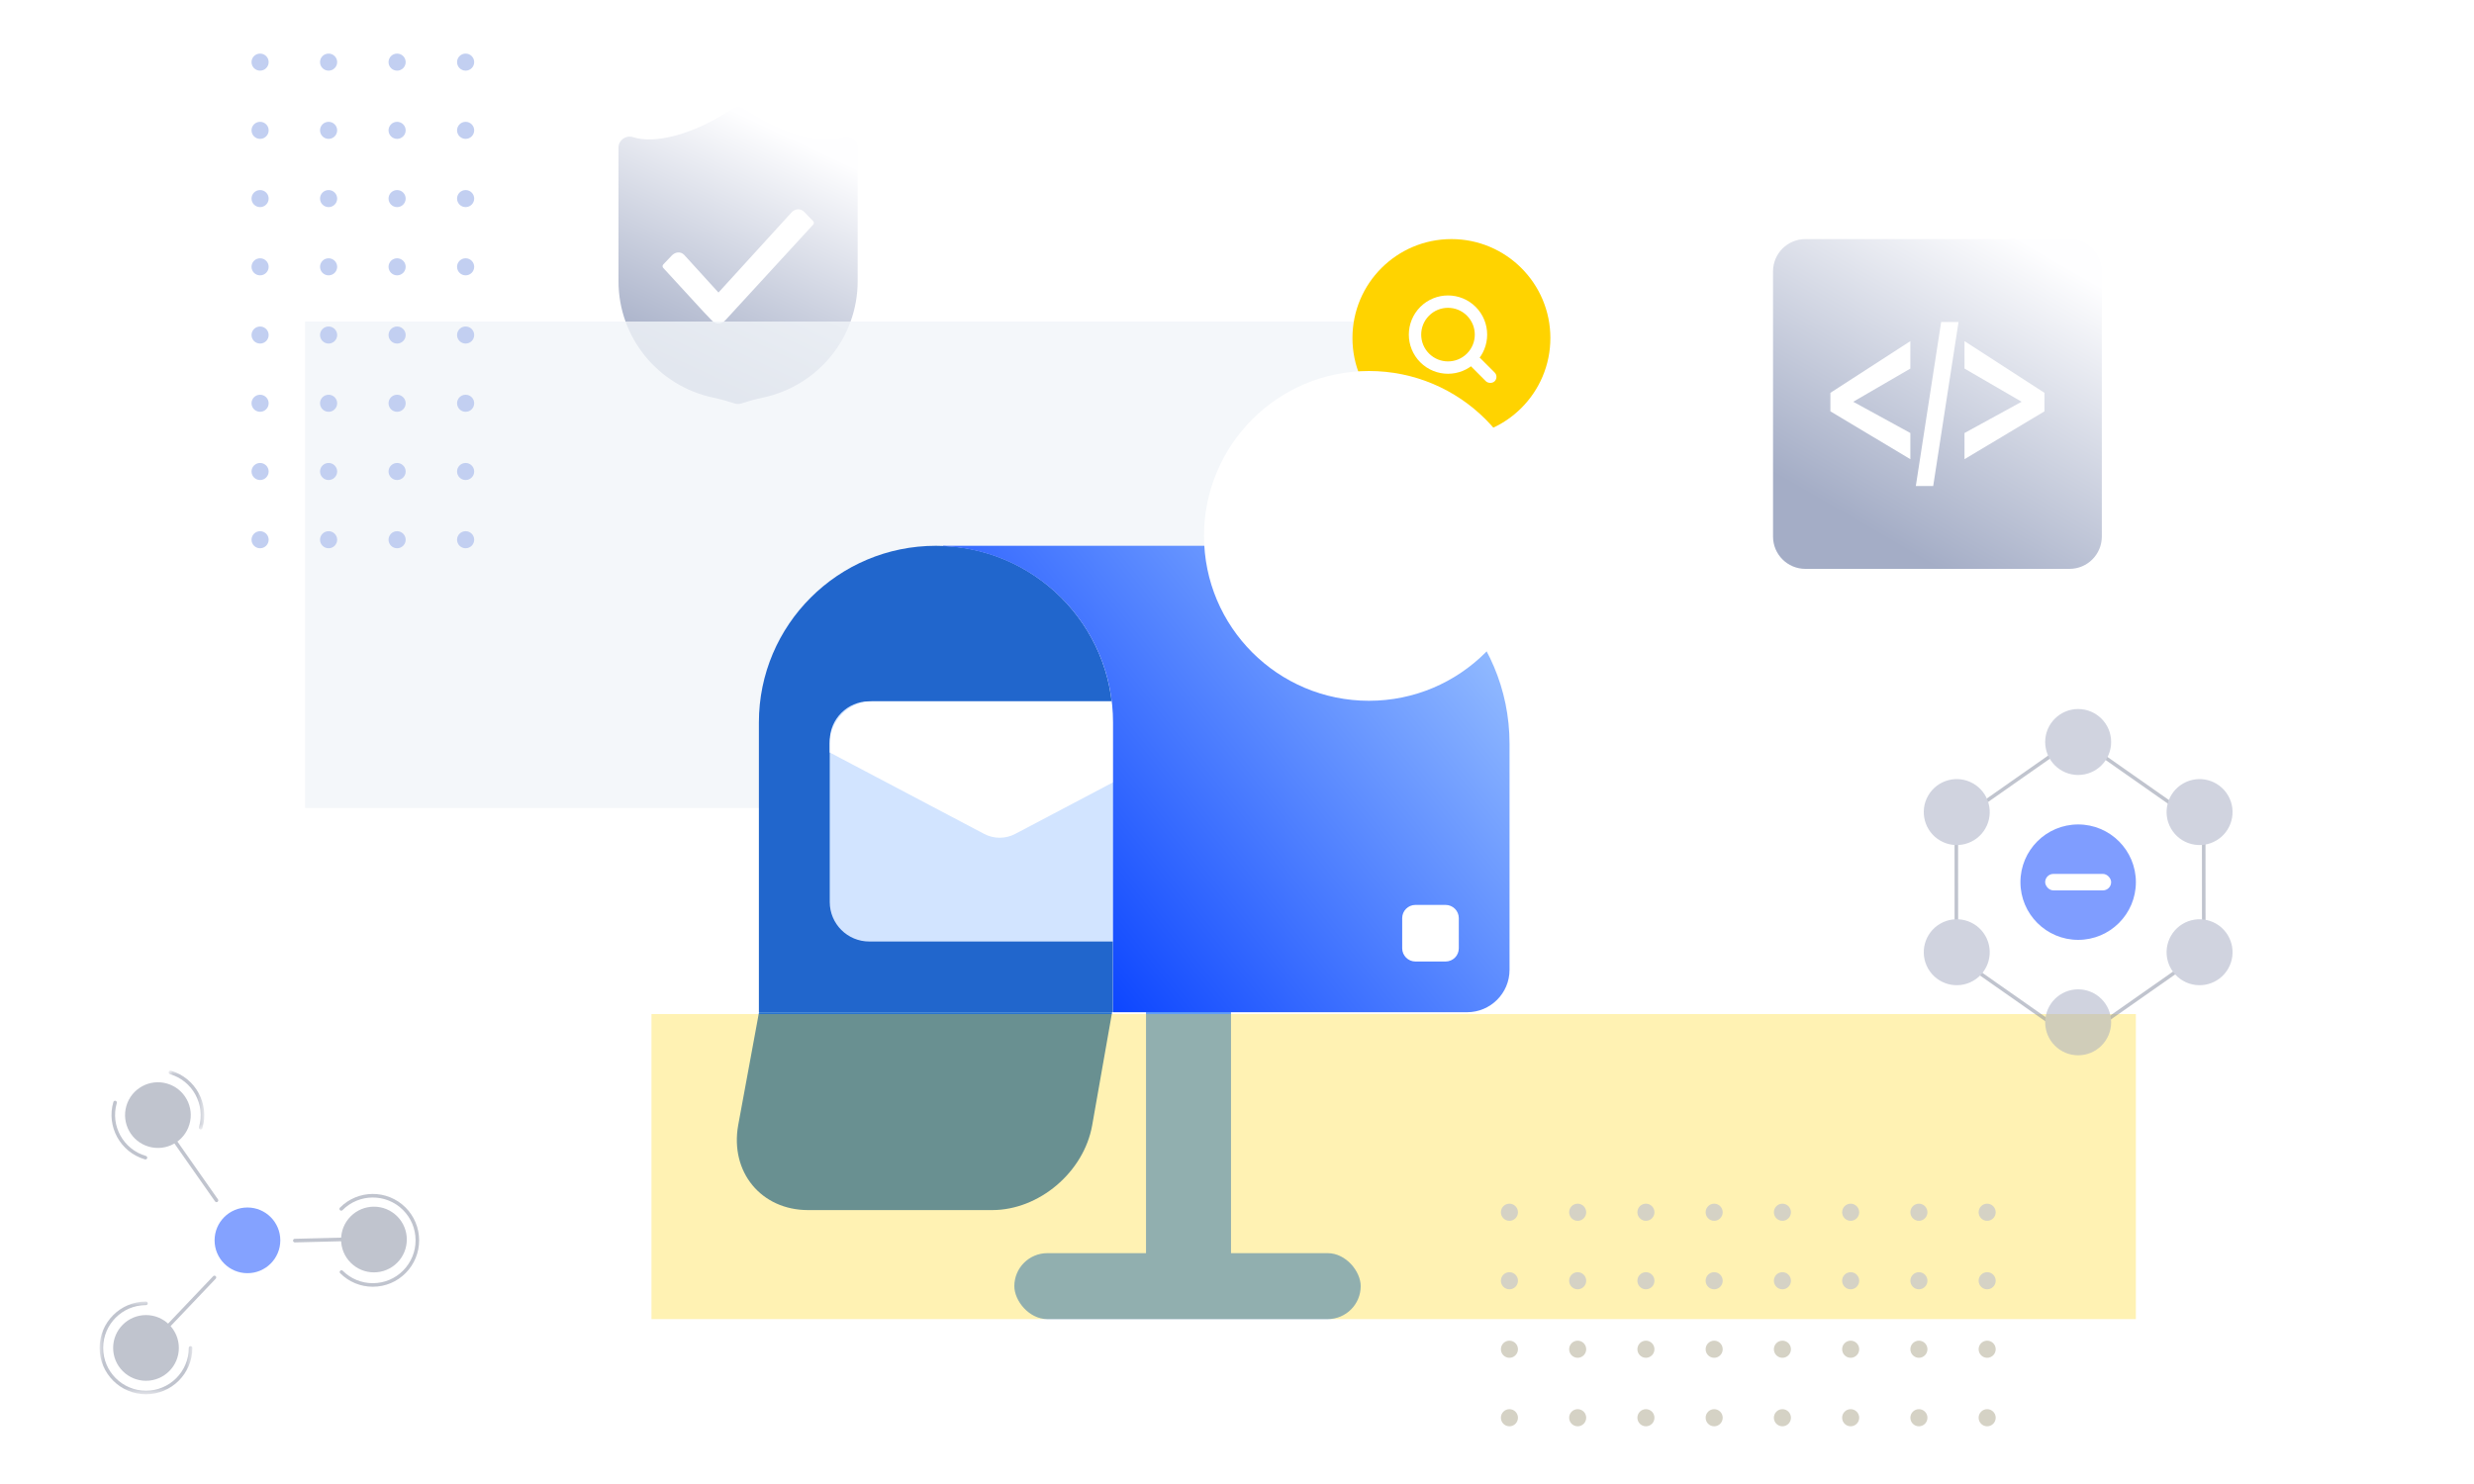 <?xml version="1.0" encoding="UTF-8"?>
<svg width="300px" height="180px" viewBox="0 0 300 180" version="1.1" xmlns="http://www.w3.org/2000/svg" xmlns:xlink="http://www.w3.org/1999/xlink">
    <title>数据收集icon</title>
    <defs>
        <linearGradient x1="82.446%" y1="14.244%" x2="50%" y2="100%" id="linearGradient-1">
            <stop stop-color="#FEFEFF" offset="0%"></stop>
            <stop stop-color="#A4ADC6" offset="100%"></stop>
        </linearGradient>
        <linearGradient x1="16.057%" y1="79.801%" x2="113.264%" y2="16.079%" id="linearGradient-2">
            <stop stop-color="#0C45FF" offset="0%"></stop>
            <stop stop-color="#A8CEFF" offset="100%"></stop>
        </linearGradient>
        <filter x="-120.0%" y="-120.0%" width="340.0%" height="340.0%" filterUnits="objectBoundingBox" id="filter-3">
            <feGaussianBlur stdDeviation="16" in="SourceGraphic"></feGaussianBlur>
        </filter>
        <linearGradient x1="99.676%" y1="14.244%" x2="50%" y2="100%" id="linearGradient-4">
            <stop stop-color="#FEFEFF" offset="0%"></stop>
            <stop stop-color="#A4ADC6" offset="100%"></stop>
        </linearGradient>
        <polygon id="path-5" points="0 0 11.251 0 11.251 11.251 0 11.251"></polygon>
        <polygon id="path-7" points="0.004 0.034 4.329 0.034 4.329 7.171 0.004 7.171"></polygon>
    </defs>
    <g id="首页" stroke="none" stroke-width="1" fill="none" fill-rule="evenodd">
        <g id="5" transform="translate(-38, -2423)">
            <g id="数据收集icon" transform="translate(38, 2423)">
                <path d="M76.756,16.634 C78.095,17.062 79.831,17.005 81.97,16.424 C84.195,15.82 86.45,14.757 88.738,13.227 C89.183,12.93 89.763,12.924 90.214,13.212 C92.699,14.798 94.973,15.867 97.029,16.424 C99.011,16.962 100.767,17.018 102.313,16.614 C103.166,16.391 104,17.031 104,17.909 L104,34.109 C104,40.923 99.211,46.808 92.514,48.224 C91.669,48.403 90.806,48.638 89.926,48.931 C89.651,49.023 89.353,49.023 89.077,48.932 C88.196,48.642 87.334,48.408 86.491,48.229 C79.791,46.815 75,40.929 75,34.114 L75,17.909 C75,17.002 75.888,16.357 76.756,16.634 Z M87.123,35.482 L87.123,35.482 L82.968,30.918 C82.527,30.463 81.883,30.549 81.446,31.008 L80.425,32.082 C80.317,32.196 80.317,32.38 80.425,32.494 L85.359,37.868 L85.361,37.866 L86.326,38.88 L86.334,38.888 C86.775,39.344 87.487,39.34 87.924,38.88 L98.61,27.241 C98.718,27.127 98.718,26.943 98.61,26.829 L97.523,25.702 C97.082,25.247 96.428,25.295 95.991,25.755 L87.123,35.482 Z" id="形状" fill="url(#linearGradient-1)" fill-rule="nonzero"></path>
                <rect id="矩形" fill="#F1F5F9" opacity="0.8" x="37" y="39" width="141" height="59"></rect>
                <circle id="椭圆形" fill="#FFD300" cx="176" cy="41" r="12"></circle>
                <g id="编组-19" transform="translate(177, 42) rotate(-45) translate(-177, -42) translate(173, 36)">
                    <rect id="矩形" fill="#FFFFFF" x="3.25" y="8" width="1.5" height="4" rx="0.75"></rect>
                    <circle id="椭圆形" stroke="#FFFFFF" stroke-width="1.5" cx="4" cy="4" r="4"></circle>
                </g>
                <g id="椭圆形" transform="translate(85, 51)">
                    <g id="蒙版">
                        <rect id="矩形" fill="#000000" fill-rule="nonzero" opacity="0" x="0" y="0" width="102.4" height="102.4"></rect>
                        <path d="M62.672,103.2 L55.568,103.2 C54.688,103.2 53.968,102.48 53.968,101.6 L53.968,65.376 C53.968,64.496 54.688,63.776 55.568,63.776 L62.672,63.776 C63.552,63.776 64.272,64.496 64.272,65.376 L64.272,101.6 C64.272,102.48 63.552,103.2 62.672,103.2 Z" id="路径" fill="#629FF9" fill-rule="nonzero"></path>
                        <path d="M28.496,15.2 C16.64,15.2 7.024,24.8 7.024,36.624 L7.024,71.76 L49.952,71.76 L49.952,36.624 C49.968,24.8 40.352,15.2 28.496,15.2 Z" id="路径" fill="#2166CC" fill-rule="nonzero"></path>
                        <path d="M52.032,63.2 L20.416,63.2 C17.76,63.2 15.616,61.056 15.616,58.4 L15.616,38.864 C15.616,36.208 17.76,34.064 20.416,34.064 L52.032,34.064 C54.688,34.064 56.832,36.208 56.832,38.864 L56.832,58.4 C56.832,61.056 54.688,63.2 52.032,63.2 Z" id="路径" fill="#D2E4FF" fill-rule="nonzero"></path>
                        <path d="M56.832,39.2 C56.832,37.835 56.289,36.526 55.322,35.563 C54.355,34.599 53.045,34.06 51.68,34.064 L20.768,34.064 C17.92,34.064 15.616,36.368 15.616,39.2 L15.616,40.272 L34.336,50.144 C35.52,50.768 36.928,50.768 38.112,50.144 L56.832,40.272 L56.832,39.2 L56.832,39.2 Z" id="路径" fill="#FFFFFF" fill-rule="nonzero"></path>
                        <path d="M74,15.2 L29.36,15.2 L29.36,15.248 C40.816,15.696 49.968,25.088 49.968,36.64 L49.968,71.776 L92.896,71.776 C95.744,71.776 98.048,69.472 98.048,66.64 L98.048,39.2 C98.048,25.952 87.28,15.2 74,15.2 Z" id="路径" fill="url(#linearGradient-2)" fill-rule="nonzero"></path>
                        <path d="M90.296,65.624 L86.632,65.624 C85.752,65.624 85.032,64.904 85.032,64.024 L85.032,60.36 C85.032,59.48 85.752,58.76 86.632,58.76 L90.296,58.76 C91.176,58.76 91.896,59.48 91.896,60.36 L91.896,64.024 C91.896,64.92 91.176,65.624 90.296,65.624 Z" id="路径" fill="#FFFFFF" fill-rule="nonzero"></path>
                        <path d="M7.04,71.776 L4.512,85.488 C3.504,91.168 7.312,95.776 12.992,95.776 L35.312,95.776 C41.008,95.776 46.432,91.168 47.44,85.488 L49.856,71.776 L7.04,71.776 Z" id="路径" fill="#2974CE" fill-rule="nonzero"></path>
                        <rect id="矩形" fill="#629FF9" x="38" y="101" width="42" height="8" rx="4"></rect>
                    </g>
                    <circle fill="#FFFFFF" filter="url(#filter-3)" cx="81" cy="14" r="20"></circle>
                </g>
                <rect id="矩形" fill="#FFD300" opacity="0.3" x="79" y="123" width="180" height="37"></rect>
                <g id="编组-16" transform="translate(215, 29)" fill-rule="nonzero">
                    <path d="M35.964,0 L3.907,0 C1.752,0.006 0.006,1.752 5.68434189e-14,3.907 L5.68434189e-14,36.093 C0.006,38.248 1.752,39.994 3.907,40 L35.964,40 C38.119,39.994 39.864,38.248 39.87,36.093 L39.87,3.909 C39.865,1.753 38.12,0.006 35.964,0 Z" id="形状" fill="url(#linearGradient-4)"></path>
                    <polygon id="路径" fill="#FFFFFF" points="16.652 15.705 9.726 19.731 16.652 23.523 16.652 26.698 6.955 20.892 6.955 18.647 16.652 12.376"></polygon>
                    <polygon id="路径" fill="#FFFFFF" points="19.423 29.949 17.315 29.949 20.387 10.055 22.495 10.055"></polygon>
                    <polygon id="路径" fill="#FFFFFF" points="32.915 20.893 23.218 26.697 23.218 23.523 30.144 19.73 23.218 15.704 23.218 12.375 32.915 18.647"></polygon>
                </g>
                <g id="形状结合-2" transform="translate(30, 6)" fill="#C2CFF1">
                    <path d="M-14.966,41.923 C-14.394,41.923 -13.931,42.388 -13.931,42.962 C-13.931,43.535 -14.394,44 -14.966,44 C-15.537,44 -16,43.535 -16,42.962 C-16,42.388 -15.537,41.923 -14.966,41.923 Z M42.966,41.923 C43.537,41.923 44,42.388 44,42.962 C44,43.535 43.537,44 42.966,44 C42.394,44 41.931,43.535 41.931,42.962 C41.931,42.388 42.394,41.923 42.966,41.923 Z M34.69,41.923 C35.261,41.923 35.724,42.388 35.724,42.962 C35.724,43.535 35.261,44 34.69,44 C34.118,44 33.655,43.535 33.655,42.962 C33.655,42.388 34.118,41.923 34.69,41.923 Z M26.414,41.923 C26.985,41.923 27.448,42.388 27.448,42.962 C27.448,43.535 26.985,44 26.414,44 C25.842,44 25.379,43.535 25.379,42.962 C25.379,42.388 25.842,41.923 26.414,41.923 Z M18.138,41.923 C18.709,41.923 19.172,42.388 19.172,42.962 C19.172,43.535 18.709,44 18.138,44 C17.567,44 17.103,43.535 17.103,42.962 C17.103,42.388 17.567,41.923 18.138,41.923 Z M9.862,41.923 C10.433,41.923 10.897,42.388 10.897,42.962 C10.897,43.535 10.433,44 9.862,44 C9.291,44 8.828,43.535 8.828,42.962 C8.828,42.388 9.291,41.923 9.862,41.923 Z M1.586,41.923 C2.158,41.923 2.621,42.388 2.621,42.962 C2.621,43.535 2.158,44 1.586,44 C1.015,44 0.552,43.535 0.552,42.962 C0.552,42.388 1.015,41.923 1.586,41.923 Z M-6.69,41.923 C-6.118,41.923 -5.655,42.388 -5.655,42.962 C-5.655,43.535 -6.118,44 -6.69,44 C-7.261,44 -7.724,43.535 -7.724,42.962 C-7.724,42.388 -7.261,41.923 -6.69,41.923 Z M42.966,33.615 C43.537,33.615 44,34.08 44,34.654 C44,35.227 43.537,35.692 42.966,35.692 C42.394,35.692 41.931,35.227 41.931,34.654 C41.931,34.08 42.394,33.615 42.966,33.615 Z M-14.966,33.615 C-14.394,33.615 -13.931,34.08 -13.931,34.654 C-13.931,35.227 -14.394,35.692 -14.966,35.692 C-15.537,35.692 -16,35.227 -16,34.654 C-16,34.08 -15.537,33.615 -14.966,33.615 Z M-6.69,33.615 C-6.118,33.615 -5.655,34.08 -5.655,34.654 C-5.655,35.227 -6.118,35.692 -6.69,35.692 C-7.261,35.692 -7.724,35.227 -7.724,34.654 C-7.724,34.08 -7.261,33.615 -6.69,33.615 Z M1.586,33.615 C2.158,33.615 2.621,34.08 2.621,34.654 C2.621,35.227 2.158,35.692 1.586,35.692 C1.015,35.692 0.552,35.227 0.552,34.654 C0.552,34.08 1.015,33.615 1.586,33.615 Z M9.862,33.615 C10.433,33.615 10.897,34.08 10.897,34.654 C10.897,35.227 10.433,35.692 9.862,35.692 C9.291,35.692 8.828,35.227 8.828,34.654 C8.828,34.08 9.291,33.615 9.862,33.615 Z M18.138,33.615 C18.709,33.615 19.172,34.08 19.172,34.654 C19.172,35.227 18.709,35.692 18.138,35.692 C17.567,35.692 17.103,35.227 17.103,34.654 C17.103,34.08 17.567,33.615 18.138,33.615 Z M26.414,33.615 C26.985,33.615 27.448,34.08 27.448,34.654 C27.448,35.227 26.985,35.692 26.414,35.692 C25.842,35.692 25.379,35.227 25.379,34.654 C25.379,34.08 25.842,33.615 26.414,33.615 Z M34.69,33.615 C35.261,33.615 35.724,34.08 35.724,34.654 C35.724,35.227 35.261,35.692 34.69,35.692 C34.118,35.692 33.655,35.227 33.655,34.654 C33.655,34.08 34.118,33.615 34.69,33.615 Z M42.966,25.308 C43.537,25.308 44,25.773 44,26.346 C44,26.92 43.537,27.385 42.966,27.385 C42.394,27.385 41.931,26.92 41.931,26.346 C41.931,25.773 42.394,25.308 42.966,25.308 Z M34.69,25.308 C35.261,25.308 35.724,25.773 35.724,26.346 C35.724,26.92 35.261,27.385 34.69,27.385 C34.118,27.385 33.655,26.92 33.655,26.346 C33.655,25.773 34.118,25.308 34.69,25.308 Z M26.414,25.308 C26.985,25.308 27.448,25.773 27.448,26.346 C27.448,26.92 26.985,27.385 26.414,27.385 C25.842,27.385 25.379,26.92 25.379,26.346 C25.379,25.773 25.842,25.308 26.414,25.308 Z M18.138,25.308 C18.709,25.308 19.172,25.773 19.172,26.346 C19.172,26.92 18.709,27.385 18.138,27.385 C17.567,27.385 17.103,26.92 17.103,26.346 C17.103,25.773 17.567,25.308 18.138,25.308 Z M9.862,25.308 C10.433,25.308 10.897,25.773 10.897,26.346 C10.897,26.92 10.433,27.385 9.862,27.385 C9.291,27.385 8.828,26.92 8.828,26.346 C8.828,25.773 9.291,25.308 9.862,25.308 Z M1.586,25.308 C2.158,25.308 2.621,25.773 2.621,26.346 C2.621,26.92 2.158,27.385 1.586,27.385 C1.015,27.385 0.552,26.92 0.552,26.346 C0.552,25.773 1.015,25.308 1.586,25.308 Z M-6.69,25.308 C-6.118,25.308 -5.655,25.773 -5.655,26.346 C-5.655,26.92 -6.118,27.385 -6.69,27.385 C-7.261,27.385 -7.724,26.92 -7.724,26.346 C-7.724,25.773 -7.261,25.308 -6.69,25.308 Z M-14.966,25.308 C-14.394,25.308 -13.931,25.773 -13.931,26.346 C-13.931,26.92 -14.394,27.385 -14.966,27.385 C-15.537,27.385 -16,26.92 -16,26.346 C-16,25.773 -15.537,25.308 -14.966,25.308 Z M-6.69,17 C-6.118,17 -5.655,17.465 -5.655,18.038 C-5.655,18.612 -6.118,19.077 -6.69,19.077 C-7.261,19.077 -7.724,18.612 -7.724,18.038 C-7.724,17.465 -7.261,17 -6.69,17 Z M1.586,17 C2.158,17 2.621,17.465 2.621,18.038 C2.621,18.612 2.158,19.077 1.586,19.077 C1.015,19.077 0.552,18.612 0.552,18.038 C0.552,17.465 1.015,17 1.586,17 Z M9.862,17 C10.433,17 10.897,17.465 10.897,18.038 C10.897,18.612 10.433,19.077 9.862,19.077 C9.291,19.077 8.828,18.612 8.828,18.038 C8.828,17.465 9.291,17 9.862,17 Z M18.138,17 C18.709,17 19.172,17.465 19.172,18.038 C19.172,18.612 18.709,19.077 18.138,19.077 C17.567,19.077 17.103,18.612 17.103,18.038 C17.103,17.465 17.567,17 18.138,17 Z M26.414,17 C26.985,17 27.448,17.465 27.448,18.038 C27.448,18.612 26.985,19.077 26.414,19.077 C25.842,19.077 25.379,18.612 25.379,18.038 C25.379,17.465 25.842,17 26.414,17 Z M34.69,17 C35.261,17 35.724,17.465 35.724,18.038 C35.724,18.612 35.261,19.077 34.69,19.077 C34.118,19.077 33.655,18.612 33.655,18.038 C33.655,17.465 34.118,17 34.69,17 Z M42.966,17 C43.537,17 44,17.465 44,18.038 C44,18.612 43.537,19.077 42.966,19.077 C42.394,19.077 41.931,18.612 41.931,18.038 C41.931,17.465 42.394,17 42.966,17 Z M-14.966,17 C-14.394,17 -13.931,17.465 -13.931,18.038 C-13.931,18.612 -14.394,19.077 -14.966,19.077 C-15.537,19.077 -16,18.612 -16,18.038 C-16,17.465 -15.537,17 -14.966,17 Z" id="点" transform="translate(14, 30.5) rotate(-270) translate(-14, -30.5) "></path>
                </g>
                <g id="形状结合-2" transform="translate(212, 159.5) rotate(-90) translate(-212, -159.5) translate(198, 129)" fill="#D5D2C5">
                    <path d="M-14.966,41.923 C-14.394,41.923 -13.931,42.388 -13.931,42.962 C-13.931,43.535 -14.394,44 -14.966,44 C-15.537,44 -16,43.535 -16,42.962 C-16,42.388 -15.537,41.923 -14.966,41.923 Z M42.966,41.923 C43.537,41.923 44,42.388 44,42.962 C44,43.535 43.537,44 42.966,44 C42.394,44 41.931,43.535 41.931,42.962 C41.931,42.388 42.394,41.923 42.966,41.923 Z M34.69,41.923 C35.261,41.923 35.724,42.388 35.724,42.962 C35.724,43.535 35.261,44 34.69,44 C34.118,44 33.655,43.535 33.655,42.962 C33.655,42.388 34.118,41.923 34.69,41.923 Z M26.414,41.923 C26.985,41.923 27.448,42.388 27.448,42.962 C27.448,43.535 26.985,44 26.414,44 C25.842,44 25.379,43.535 25.379,42.962 C25.379,42.388 25.842,41.923 26.414,41.923 Z M18.138,41.923 C18.709,41.923 19.172,42.388 19.172,42.962 C19.172,43.535 18.709,44 18.138,44 C17.567,44 17.103,43.535 17.103,42.962 C17.103,42.388 17.567,41.923 18.138,41.923 Z M9.862,41.923 C10.433,41.923 10.897,42.388 10.897,42.962 C10.897,43.535 10.433,44 9.862,44 C9.291,44 8.828,43.535 8.828,42.962 C8.828,42.388 9.291,41.923 9.862,41.923 Z M1.586,41.923 C2.158,41.923 2.621,42.388 2.621,42.962 C2.621,43.535 2.158,44 1.586,44 C1.015,44 0.552,43.535 0.552,42.962 C0.552,42.388 1.015,41.923 1.586,41.923 Z M-6.69,41.923 C-6.118,41.923 -5.655,42.388 -5.655,42.962 C-5.655,43.535 -6.118,44 -6.69,44 C-7.261,44 -7.724,43.535 -7.724,42.962 C-7.724,42.388 -7.261,41.923 -6.69,41.923 Z M42.966,33.615 C43.537,33.615 44,34.08 44,34.654 C44,35.227 43.537,35.692 42.966,35.692 C42.394,35.692 41.931,35.227 41.931,34.654 C41.931,34.08 42.394,33.615 42.966,33.615 Z M-14.966,33.615 C-14.394,33.615 -13.931,34.08 -13.931,34.654 C-13.931,35.227 -14.394,35.692 -14.966,35.692 C-15.537,35.692 -16,35.227 -16,34.654 C-16,34.08 -15.537,33.615 -14.966,33.615 Z M-6.69,33.615 C-6.118,33.615 -5.655,34.08 -5.655,34.654 C-5.655,35.227 -6.118,35.692 -6.69,35.692 C-7.261,35.692 -7.724,35.227 -7.724,34.654 C-7.724,34.08 -7.261,33.615 -6.69,33.615 Z M1.586,33.615 C2.158,33.615 2.621,34.08 2.621,34.654 C2.621,35.227 2.158,35.692 1.586,35.692 C1.015,35.692 0.552,35.227 0.552,34.654 C0.552,34.08 1.015,33.615 1.586,33.615 Z M9.862,33.615 C10.433,33.615 10.897,34.08 10.897,34.654 C10.897,35.227 10.433,35.692 9.862,35.692 C9.291,35.692 8.828,35.227 8.828,34.654 C8.828,34.08 9.291,33.615 9.862,33.615 Z M18.138,33.615 C18.709,33.615 19.172,34.08 19.172,34.654 C19.172,35.227 18.709,35.692 18.138,35.692 C17.567,35.692 17.103,35.227 17.103,34.654 C17.103,34.08 17.567,33.615 18.138,33.615 Z M26.414,33.615 C26.985,33.615 27.448,34.08 27.448,34.654 C27.448,35.227 26.985,35.692 26.414,35.692 C25.842,35.692 25.379,35.227 25.379,34.654 C25.379,34.08 25.842,33.615 26.414,33.615 Z M34.69,33.615 C35.261,33.615 35.724,34.08 35.724,34.654 C35.724,35.227 35.261,35.692 34.69,35.692 C34.118,35.692 33.655,35.227 33.655,34.654 C33.655,34.08 34.118,33.615 34.69,33.615 Z M42.966,25.308 C43.537,25.308 44,25.773 44,26.346 C44,26.92 43.537,27.385 42.966,27.385 C42.394,27.385 41.931,26.92 41.931,26.346 C41.931,25.773 42.394,25.308 42.966,25.308 Z M34.69,25.308 C35.261,25.308 35.724,25.773 35.724,26.346 C35.724,26.92 35.261,27.385 34.69,27.385 C34.118,27.385 33.655,26.92 33.655,26.346 C33.655,25.773 34.118,25.308 34.69,25.308 Z M26.414,25.308 C26.985,25.308 27.448,25.773 27.448,26.346 C27.448,26.92 26.985,27.385 26.414,27.385 C25.842,27.385 25.379,26.92 25.379,26.346 C25.379,25.773 25.842,25.308 26.414,25.308 Z M18.138,25.308 C18.709,25.308 19.172,25.773 19.172,26.346 C19.172,26.92 18.709,27.385 18.138,27.385 C17.567,27.385 17.103,26.92 17.103,26.346 C17.103,25.773 17.567,25.308 18.138,25.308 Z M9.862,25.308 C10.433,25.308 10.897,25.773 10.897,26.346 C10.897,26.92 10.433,27.385 9.862,27.385 C9.291,27.385 8.828,26.92 8.828,26.346 C8.828,25.773 9.291,25.308 9.862,25.308 Z M1.586,25.308 C2.158,25.308 2.621,25.773 2.621,26.346 C2.621,26.92 2.158,27.385 1.586,27.385 C1.015,27.385 0.552,26.92 0.552,26.346 C0.552,25.773 1.015,25.308 1.586,25.308 Z M-6.69,25.308 C-6.118,25.308 -5.655,25.773 -5.655,26.346 C-5.655,26.92 -6.118,27.385 -6.69,27.385 C-7.261,27.385 -7.724,26.92 -7.724,26.346 C-7.724,25.773 -7.261,25.308 -6.69,25.308 Z M-14.966,25.308 C-14.394,25.308 -13.931,25.773 -13.931,26.346 C-13.931,26.92 -14.394,27.385 -14.966,27.385 C-15.537,27.385 -16,26.92 -16,26.346 C-16,25.773 -15.537,25.308 -14.966,25.308 Z M-6.69,17 C-6.118,17 -5.655,17.465 -5.655,18.038 C-5.655,18.612 -6.118,19.077 -6.69,19.077 C-7.261,19.077 -7.724,18.612 -7.724,18.038 C-7.724,17.465 -7.261,17 -6.69,17 Z M1.586,17 C2.158,17 2.621,17.465 2.621,18.038 C2.621,18.612 2.158,19.077 1.586,19.077 C1.015,19.077 0.552,18.612 0.552,18.038 C0.552,17.465 1.015,17 1.586,17 Z M9.862,17 C10.433,17 10.897,17.465 10.897,18.038 C10.897,18.612 10.433,19.077 9.862,19.077 C9.291,19.077 8.828,18.612 8.828,18.038 C8.828,17.465 9.291,17 9.862,17 Z M18.138,17 C18.709,17 19.172,17.465 19.172,18.038 C19.172,18.612 18.709,19.077 18.138,19.077 C17.567,19.077 17.103,18.612 17.103,18.038 C17.103,17.465 17.567,17 18.138,17 Z M26.414,17 C26.985,17 27.448,17.465 27.448,18.038 C27.448,18.612 26.985,19.077 26.414,19.077 C25.842,19.077 25.379,18.612 25.379,18.038 C25.379,17.465 25.842,17 26.414,17 Z M34.69,17 C35.261,17 35.724,17.465 35.724,18.038 C35.724,18.612 35.261,19.077 34.69,19.077 C34.118,19.077 33.655,18.612 33.655,18.038 C33.655,17.465 34.118,17 34.69,17 Z M42.966,17 C43.537,17 44,17.465 44,18.038 C44,18.612 43.537,19.077 42.966,19.077 C42.394,19.077 41.931,18.612 41.931,18.038 C41.931,17.465 42.394,17 42.966,17 Z M-14.966,17 C-14.394,17 -13.931,17.465 -13.931,18.038 C-13.931,18.612 -14.394,19.077 -14.966,19.077 C-15.537,19.077 -16,18.612 -16,18.038 C-16,17.465 -15.537,17 -14.966,17 Z" id="点" transform="translate(14, 30.5) rotate(-270) translate(-14, -30.5) "></path>
                </g>
                <g id="编组-15" opacity="0.5" transform="translate(230.278, 86)">
                    <path d="M18.176,13.758 C18.108,13.758 18.041,13.726 17.999,13.666 L10.762,3.341 C10.693,3.243 10.717,3.108 10.815,3.039 C10.912,2.971 11.047,2.994 11.116,3.092 L18.353,13.417 C18.422,13.515 18.398,13.65 18.3,13.719 C18.262,13.745 18.219,13.758 18.176,13.758" id="Fill-19" fill="#82899E" transform="translate(14.557, 8.379) rotate(-90) translate(-14.557, -8.379) "></path>
                    <path d="M10.568,24.758 C10.5,24.758 10.433,24.726 10.391,24.666 L3.153,14.341 C3.085,14.243 3.108,14.108 3.206,14.039 C3.304,13.971 3.439,13.994 3.507,14.092 L10.745,24.417 C10.813,24.515 10.79,24.65 10.692,24.719 C10.654,24.745 10.611,24.758 10.568,24.758" id="Fill-19" fill="#82899E" transform="translate(6.949, 19.379) rotate(-145) translate(-6.949, -19.379) "></path>
                    <path d="M40.568,24.758 C40.5,24.758 40.433,24.726 40.391,24.666 L33.153,14.341 C33.085,14.243 33.108,14.108 33.206,14.039 C33.304,13.971 33.439,13.994 33.507,14.092 L40.745,24.417 C40.813,24.515 40.79,24.65 40.692,24.719 C40.654,24.745 40.611,24.758 40.568,24.758" id="Fill-19" fill="#82899E" transform="translate(36.949, 19.379) rotate(-145) translate(-36.949, -19.379) "></path>
                    <path d="M32.176,13.758 C32.108,13.758 32.041,13.726 31.999,13.666 L24.762,3.341 C24.693,3.243 24.717,3.108 24.815,3.039 C24.912,2.971 25.047,2.994 25.116,3.092 L32.353,13.417 C32.422,13.515 32.398,13.65 32.3,13.719 C32.262,13.745 32.219,13.758 32.176,13.758" id="Fill-19" fill="#82899E" transform="translate(28.557, 8.379) scale(-1, 1) rotate(-90) translate(-28.557, -8.379) "></path>
                    <path d="M32.176,40.758 C32.108,40.758 32.041,40.726 31.999,40.666 L24.762,30.341 C24.693,30.243 24.717,30.108 24.815,30.039 C24.912,29.971 25.047,29.994 25.116,30.092 L32.353,40.417 C32.422,40.515 32.398,40.65 32.3,40.719 C32.262,40.745 32.219,40.758 32.176,40.758" id="Fill-19" fill="#82899E" transform="translate(28.557, 35.379) rotate(-270) translate(-28.557, -35.379) "></path>
                    <path d="M18.176,40.758 C18.108,40.758 18.041,40.726 17.999,40.666 L10.762,30.341 C10.693,30.243 10.717,30.108 10.815,30.039 C10.912,29.971 11.047,29.994 11.116,30.092 L18.353,40.417 C18.422,40.515 18.398,40.65 18.3,40.719 C18.262,40.745 18.219,40.758 18.176,40.758" id="Fill-19" fill="#82899E" transform="translate(14.557, 35.379) scale(-1, 1) rotate(-270) translate(-14.557, -35.379) "></path>
                    <circle id="椭圆形" fill="#A1A8C0" cx="21.722" cy="4" r="4"></circle>
                    <circle id="椭圆形" fill="#003CFF" cx="21.722" cy="21" r="7"></circle>
                    <rect id="矩形" fill="#FFFFFF" x="17.722" y="20" width="8" height="2" rx="1"></rect>
                    <circle id="椭圆形" fill="#A1A8C0" cx="21.722" cy="38" r="4"></circle>
                    <circle id="椭圆形" fill="#A1A8C0" transform="translate(7, 12.5) rotate(-60) translate(-7, -12.5) " cx="7" cy="12.5" r="4"></circle>
                    <circle id="椭圆形" fill="#A1A8C0" transform="translate(36.445, 29.5) rotate(-60) translate(-36.445, -29.5) " cx="36.445" cy="29.5" r="4"></circle>
                    <circle id="椭圆形" fill="#A1A8C0" transform="translate(7, 29.5) rotate(-120) translate(-7, -29.5) " cx="7" cy="29.5" r="4"></circle>
                    <circle id="椭圆形" fill="#A1A8C0" transform="translate(36.445, 12.5) rotate(-120) translate(-36.445, -12.5) " cx="36.445" cy="12.5" r="4"></circle>
                </g>
                <g id="4.背景组件/彩色版/点线结构" transform="translate(12, 129)" opacity="0.5">
                    <g id="编组" transform="translate(0.076, 0.802)">
                        <path d="M36.087,17.727 C37.643,19.283 37.643,21.806 36.087,23.362 C34.531,24.918 32.008,24.918 30.452,23.362 C28.896,21.806 28.896,19.283 30.452,17.727 C32.008,16.171 34.531,16.171 36.087,17.727" id="Fill-1" fill="#82899E"></path>
                        <path d="M5.628,29.708 C7.828,29.708 9.612,31.492 9.612,33.693 C9.612,35.893 7.828,37.677 5.628,37.677 C3.427,37.677 1.644,35.893 1.644,33.693 C1.644,31.492 3.427,29.708 5.628,29.708" id="Fill-3" fill="#82899E"></path>
                        <g transform="translate(0, 28.065)">
                            <mask id="mask-6" fill="white">
                                <use xlink:href="#path-5"></use>
                            </mask>
                            <g id="Clip-6"></g>
                            <path d="M5.626,11.251 C2.524,11.251 -2.16374772e-05,8.728 -2.16374772e-05,5.626 C-2.16374772e-05,2.524 2.524,0 5.626,0 C5.745,0 5.842,0.097 5.842,0.217 C5.842,0.336 5.745,0.433 5.626,0.433 C2.762,0.433 0.433,2.763 0.433,5.626 C0.433,8.489 2.762,10.819 5.626,10.819 C8.489,10.819 10.818,8.489 10.818,5.626 C10.818,5.506 10.915,5.41 11.035,5.41 C11.154,5.41 11.251,5.506 11.251,5.626 C11.251,8.728 8.728,11.251 5.626,11.251" id="Fill-5" fill="#82899E" mask="url(#mask-6)"></path>
                        </g>
                        <path d="M17.93,16.66 C20.13,16.66 21.914,18.444 21.914,20.644 C21.914,22.845 20.13,24.628 17.93,24.628 C15.729,24.628 13.945,22.845 13.945,20.644 C13.945,18.444 15.729,16.66 17.93,16.66" id="Fill-7" fill="#0A46FF"></path>
                        <path d="M10.896,6.57 C10.279,8.682 8.067,9.894 5.956,9.277 C3.844,8.661 2.632,6.449 3.249,4.337 C3.865,2.225 6.077,1.013 8.189,1.63 C10.301,2.247 11.513,4.458 10.896,6.57" id="Fill-9" fill="#82899E"></path>
                        <g transform="translate(8.367, 0.025)">
                            <mask id="mask-8" fill="white">
                                <use xlink:href="#path-7"></use>
                            </mask>
                            <g id="Clip-12"></g>
                            <path d="M3.895,7.171 C3.875,7.171 3.855,7.168 3.834,7.162 C3.72,7.129 3.654,7.009 3.687,6.894 C4.49,4.147 2.907,1.26 0.16,0.458 C0.045,0.424 -0.021,0.304 0.013,0.189 C0.046,0.075 0.167,0.009 0.281,0.043 C3.258,0.912 4.972,4.039 4.103,7.015 C4.075,7.11 3.989,7.171 3.895,7.171" id="Fill-11" fill="#82899E" mask="url(#mask-8)"></path>
                        </g>
                        <path d="M5.561,10.833 C5.541,10.833 5.52,10.83 5.5,10.824 C2.518,9.957 0.8,6.835 1.671,3.866 C1.704,3.751 1.825,3.686 1.94,3.719 C2.054,3.753 2.12,3.872 2.087,3.987 C1.283,6.728 2.869,9.609 5.621,10.41 C5.736,10.443 5.802,10.563 5.769,10.677 C5.741,10.771 5.654,10.833 5.561,10.833" id="Fill-13" fill="#82899E"></path>
                        <path d="M33.133,26.272 C31.641,26.272 30.238,25.692 29.179,24.638 C29.094,24.554 29.094,24.417 29.178,24.332 C29.262,24.247 29.398,24.247 29.483,24.331 C30.461,25.304 31.756,25.839 33.133,25.839 C33.14,25.839 33.147,25.839 33.153,25.839 C34.538,25.834 35.837,25.288 36.812,24.303 C37.787,23.318 38.321,22.011 38.316,20.623 C38.311,19.235 37.767,17.932 36.784,16.955 C34.756,14.936 31.468,14.949 29.455,16.982 C29.371,17.067 29.234,17.068 29.15,16.984 C29.065,16.899 29.065,16.762 29.149,16.677 C31.329,14.474 34.891,14.461 37.089,16.647 C38.153,17.706 38.742,19.118 38.748,20.621 C38.754,22.125 38.175,23.541 37.119,24.608 C36.062,25.675 34.655,26.266 33.155,26.272 C33.148,26.272 33.14,26.272 33.133,26.272" id="Fill-15" fill="#82899E"></path>
                        <path d="M23.674,20.893 C23.557,20.893 23.461,20.798 23.458,20.679 C23.455,20.558 23.549,20.458 23.668,20.455 L36.236,20.146 C36.356,20.144 36.454,20.239 36.457,20.36 C36.46,20.481 36.366,20.581 36.247,20.584 L23.679,20.893 C23.677,20.893 23.675,20.893 23.674,20.893" id="Fill-17" fill="#82899E"></path>
                        <path d="M14.177,16.012 C14.109,16.012 14.042,15.98 14,15.92 L6.763,5.595 C6.694,5.497 6.718,5.362 6.816,5.294 C6.914,5.225 7.048,5.249 7.117,5.347 L14.354,15.672 C14.423,15.769 14.399,15.904 14.301,15.973 C14.264,15.999 14.22,16.012 14.177,16.012" id="Fill-19" fill="#82899E"></path>
                        <path d="M5.246,34.49 C5.192,34.49 5.139,34.47 5.097,34.43 C5.011,34.347 5.008,34.21 5.09,34.123 L13.773,24.994 C13.856,24.908 13.992,24.905 14.078,24.987 C14.164,25.07 14.167,25.207 14.085,25.294 L5.401,34.423 C5.359,34.467 5.302,34.49 5.246,34.49" id="Fill-21" fill="#82899E"></path>
                    </g>
                </g>
            </g>
        </g>
    </g>
</svg>
